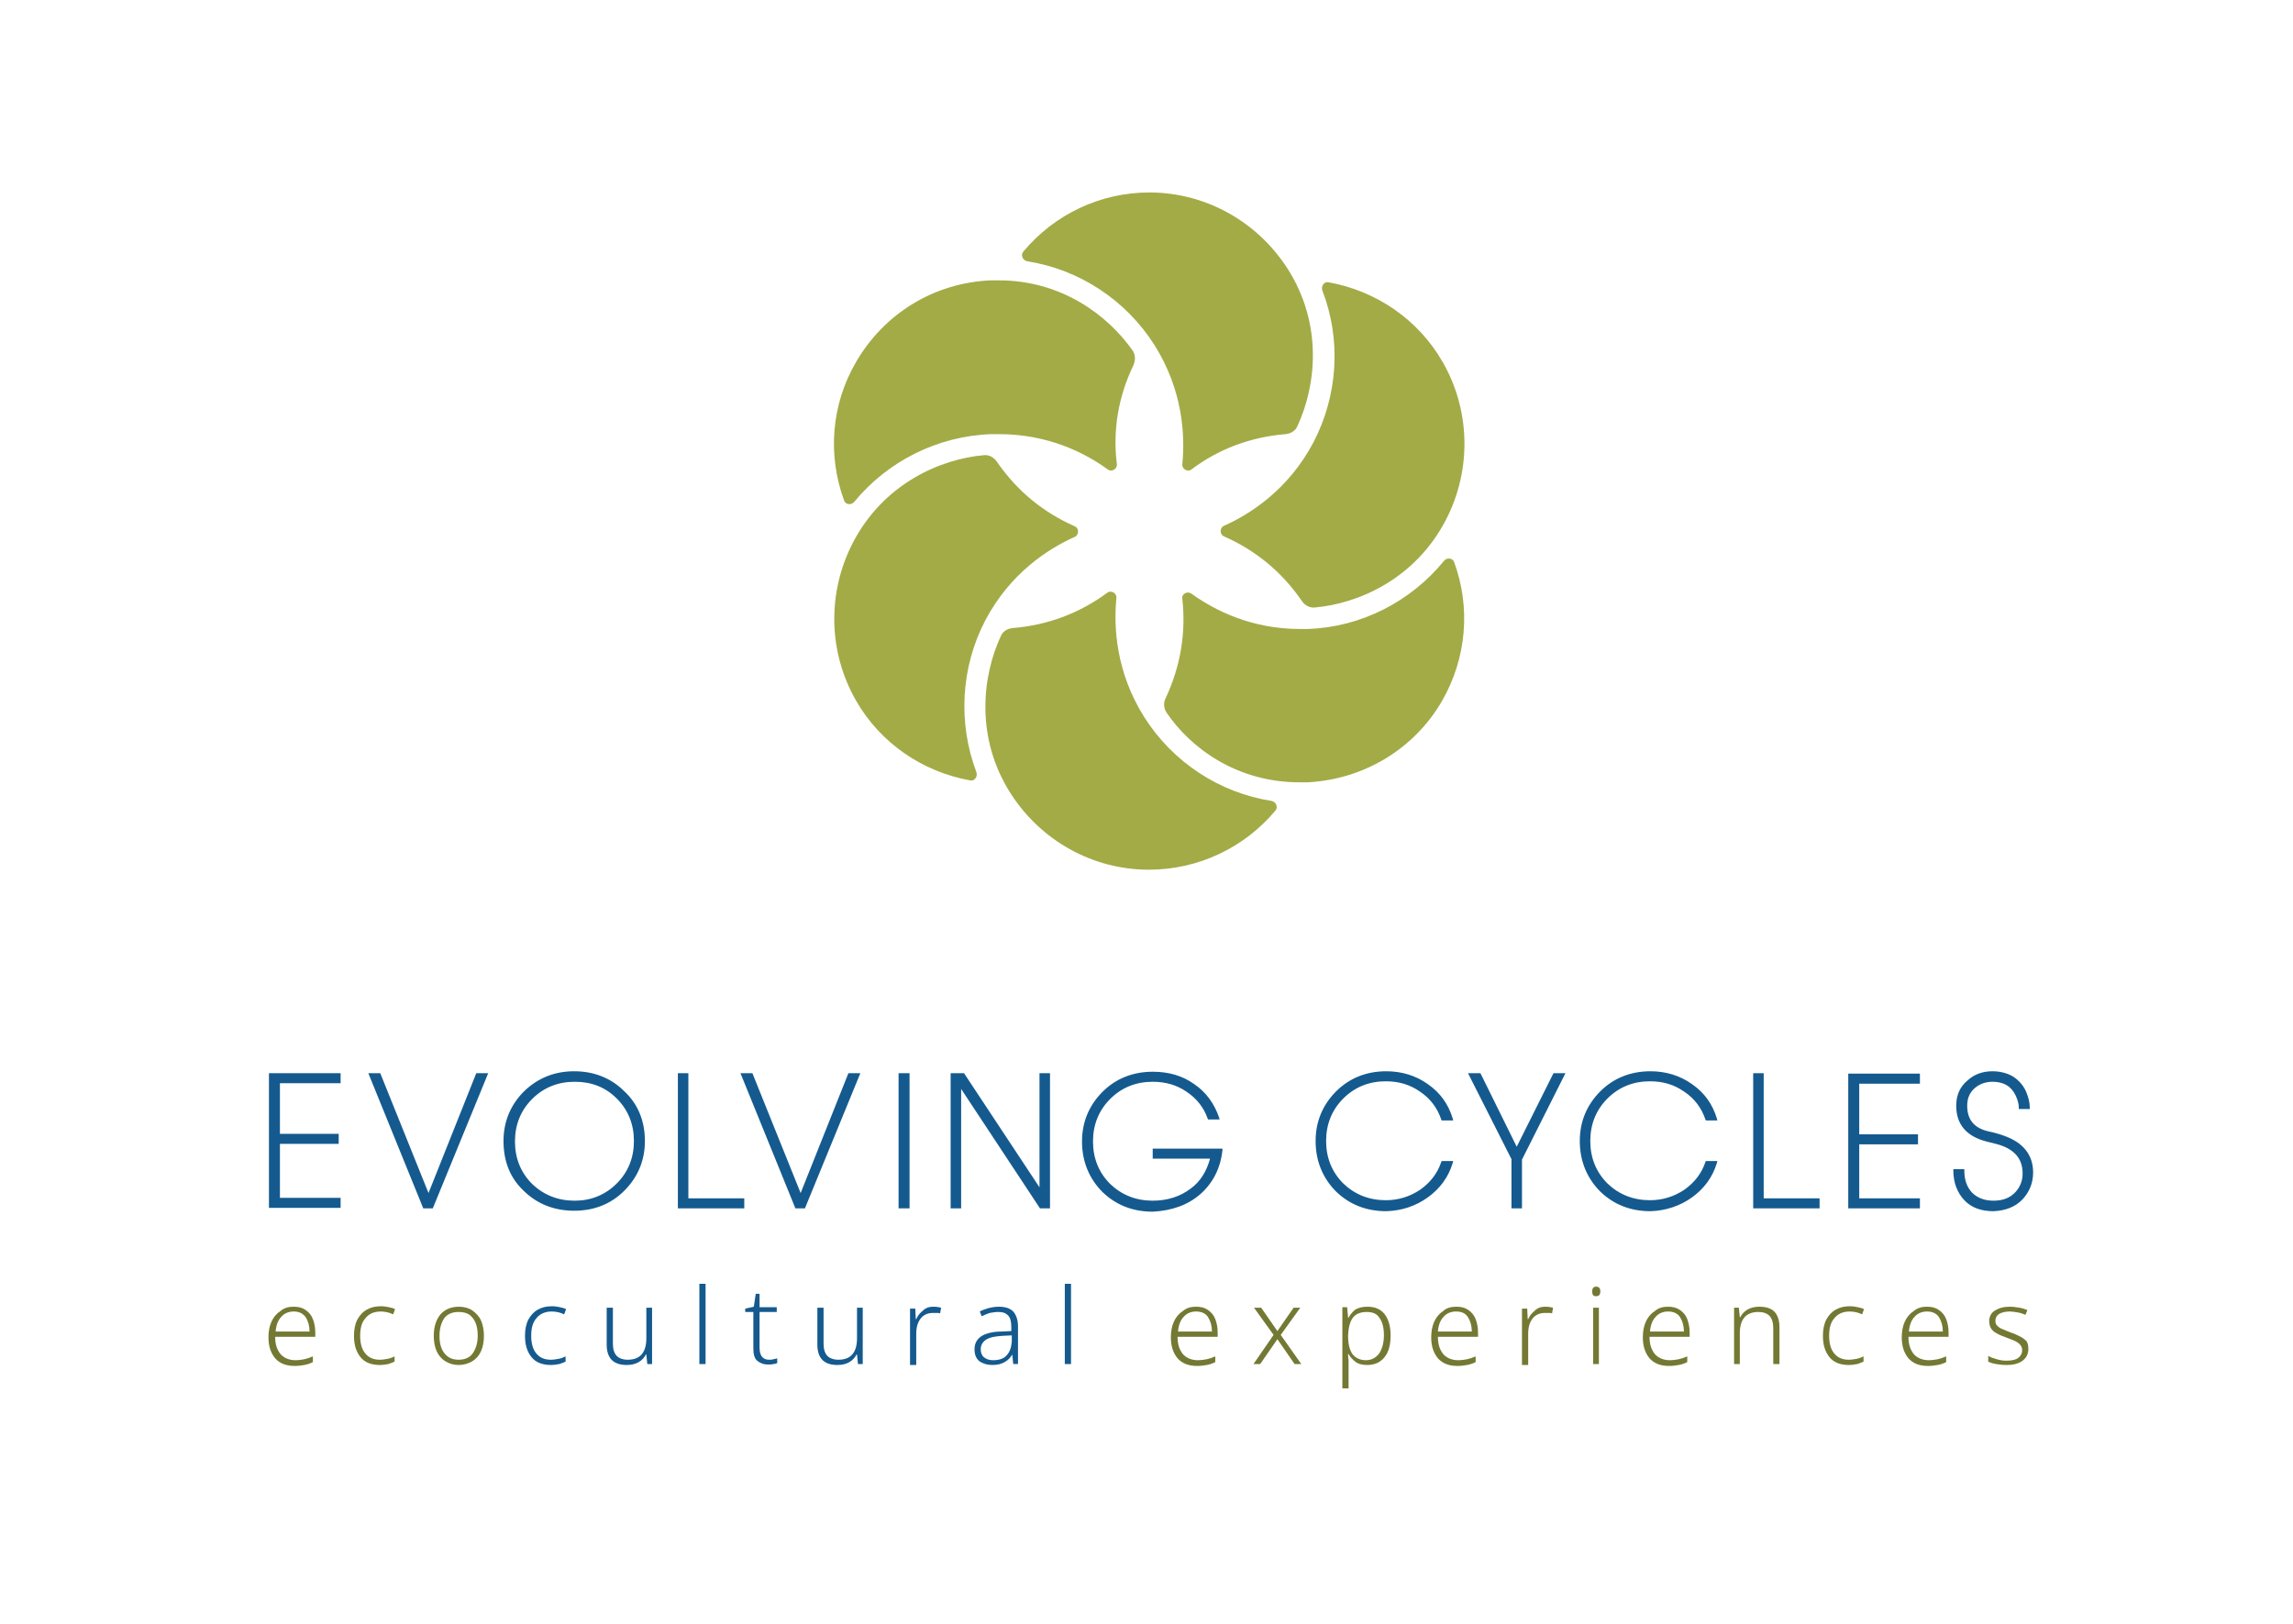 <?xml version="1.0" encoding="UTF-8"?>
<!DOCTYPE svg PUBLIC '-//W3C//DTD SVG 1.0//EN'
          'http://www.w3.org/TR/2001/REC-SVG-20010904/DTD/svg10.dtd'>
<svg height="340" viewBox="0 0 480 340" width="480" xmlns="http://www.w3.org/2000/svg" xmlns:xlink="http://www.w3.org/1999/xlink"
><g
  ><path d="M115.3,285.8c-1.7,0-3.1-0.5-4-1.6c-0.9-1.1-1.4-2.5-1.4-4.5c0-1.3,0.2-2.4,0.7-3.4 c0.5-0.9,1.1-1.6,2-2.1s1.8-0.7,3-0.7c0.6,0,1.1,0.1,1.6,0.2c0.5,0.1,0.9,0.2,1.3,0.4l-0.4,1.1c-0.8-0.4-1.7-0.6-2.6-0.6 c-1.4,0-2.5,0.5-3.2,1.4c-0.8,0.9-1.1,2.1-1.1,3.7c0,1.5,0.3,2.7,1,3.6c0.7,0.9,1.7,1.4,3.1,1.4c0.6,0,1.1-0.1,1.7-0.2 c0.5-0.1,1-0.3,1.4-0.5v1.1c-0.4,0.2-0.8,0.3-1.3,0.5C116.5,285.7,115.9,285.8,115.3,285.8z M136.5,273.8v11.8h-1l-0.2-2h-0.1 c-0.3,0.6-0.8,1.2-1.5,1.6c-0.7,0.4-1.5,0.6-2.5,0.6c-2.8,0-4.2-1.4-4.2-4.3v-7.7h1.3v7.6c0,1.1,0.3,2,0.8,2.5 c0.5,0.5,1.3,0.8,2.3,0.8c2.6,0,3.9-1.5,3.9-4.5v-6.4H136.5z M147.7,285.6h-1.3v-16.8h1.3V285.6z M161,284.7c0.3,0,0.6,0,0.9-0.1 c0.3-0.1,0.6-0.1,0.8-0.2v1c-0.2,0.1-0.5,0.2-0.8,0.2c-0.3,0.1-0.7,0.1-1.1,0.1c-1,0-1.7-0.3-2.3-0.8s-0.8-1.4-0.8-2.7v-7.5H156 v-0.7l1.8-0.4l0.4-2.7h0.8v2.8h3.6v1H159v7.4C159,283.9,159.7,284.7,161,284.7z M180.6,273.8v11.8h-1l-0.2-2h-0.1 c-0.3,0.6-0.8,1.2-1.5,1.6c-0.7,0.4-1.5,0.6-2.5,0.6c-2.8,0-4.2-1.4-4.2-4.3v-7.7h1.3v7.6c0,1.1,0.3,2,0.8,2.5 c0.5,0.5,1.3,0.8,2.3,0.8c2.6,0,3.9-1.5,3.9-4.5v-6.4H180.6z M195.4,273.6c0.6,0,1.2,0.1,1.6,0.2l-0.2,1.2 c-0.2-0.1-0.5-0.1-0.7-0.1c-0.2,0-0.5,0-0.8,0c-1.1,0-2,0.4-2.6,1.2c-0.6,0.8-0.9,1.8-0.9,3.2v6.5h-1.3v-11.8h1.1l0.1,2.2h0.1 c0.3-0.7,0.7-1.2,1.3-1.7C193.8,273.8,194.5,273.6,195.4,273.6z M209.1,273.6c1.3,0,2.3,0.3,3,1c0.6,0.7,1,1.7,1,3.1v7.9h-1l-0.2-2 h0c-0.4,0.7-0.9,1.2-1.6,1.6s-1.5,0.6-2.6,0.6c-1.1,0-2-0.3-2.7-0.8c-0.7-0.6-1-1.4-1-2.5c0-1.2,0.5-2.1,1.4-2.7s2.4-1,4.2-1 l2.1-0.1v-0.8c0-1.2-0.2-2-0.7-2.5c-0.5-0.5-1.1-0.7-2-0.7c-0.6,0-1.2,0.1-1.8,0.2c-0.6,0.2-1.1,0.4-1.7,0.7l-0.4-1 c0.5-0.3,1.2-0.5,1.8-0.7C207.7,273.7,208.4,273.6,209.1,273.6z M211.8,279.6l-2,0.1c-1.5,0.1-2.6,0.3-3.4,0.8 c-0.7,0.5-1.1,1.1-1.1,2c0,0.7,0.2,1.3,0.7,1.7c0.5,0.4,1.1,0.6,1.9,0.6c1.2,0,2.2-0.3,2.8-1c0.7-0.7,1-1.7,1.1-2.9V279.6z M224.2,285.6h-1.3v-16.8h1.3V285.6z" fill="#155a8e"
    /><path d="M79.5,285.8c-1.7,0-3.1-0.5-4-1.6c-0.9-1.1-1.4-2.5-1.4-4.5c0-1.3,0.2-2.4,0.7-3.4c0.5-0.9,1.1-1.6,2-2.1 s1.8-0.7,3-0.7c0.6,0,1.1,0.1,1.6,0.2c0.5,0.1,0.9,0.2,1.3,0.4l-0.4,1.1c-0.8-0.4-1.7-0.6-2.6-0.6c-1.4,0-2.5,0.5-3.2,1.4 c-0.8,0.9-1.1,2.1-1.1,3.7c0,1.5,0.3,2.7,1,3.6c0.7,0.9,1.7,1.4,3.1,1.4c0.6,0,1.1-0.1,1.7-0.2c0.5-0.1,1-0.3,1.4-0.5v1.1 c-0.4,0.2-0.8,0.3-1.3,0.5C80.7,285.7,80.1,285.8,79.5,285.8z M101.3,279.7c0,1.2-0.2,2.3-0.6,3.2c-0.4,0.9-1,1.6-1.8,2.1 s-1.8,0.8-2.9,0.8c-1.1,0-2-0.3-2.8-0.8s-1.4-1.2-1.8-2.1c-0.4-0.9-0.6-2-0.6-3.2c0-1.9,0.5-3.4,1.4-4.5c1-1.1,2.3-1.6,3.9-1.6 c1.1,0,2.1,0.3,2.8,0.8s1.4,1.2,1.8,2.1S101.3,278.5,101.3,279.7z M92,279.7c0,1.5,0.3,2.7,1,3.6s1.6,1.4,3,1.4 c1.4,0,2.4-0.5,3-1.4c0.6-0.9,1-2.1,1-3.6c0-1-0.1-1.8-0.4-2.6c-0.3-0.8-0.7-1.3-1.3-1.8c-0.6-0.4-1.3-0.6-2.3-0.6 c-1.3,0-2.3,0.4-3,1.3C92.4,276.9,92,278.1,92,279.7z M61.5,273.6c1,0,1.8,0.2,2.5,0.7c0.7,0.5,1.2,1.1,1.5,1.9s0.5,1.7,0.5,2.8 v0.9h-8.4c0,1.6,0.4,2.7,1.1,3.6c0.7,0.8,1.8,1.3,3.1,1.3c0.7,0,1.4-0.1,1.9-0.2c0.5-0.1,1.1-0.3,1.8-0.6v1.2 c-0.6,0.3-1.2,0.5-1.8,0.6c-0.6,0.1-1.2,0.2-2,0.2c-1.8,0-3.1-0.5-4.1-1.6c-0.9-1.1-1.4-2.5-1.4-4.4c0-1.2,0.2-2.3,0.6-3.2 c0.4-0.9,1-1.7,1.8-2.2C59.5,273.8,60.4,273.6,61.5,273.6z M61.5,274.6c-1.1,0-2,0.4-2.6,1.1c-0.7,0.7-1.1,1.8-1.2,3.1h7.1 c0-1.2-0.3-2.2-0.8-3C63.4,275,62.6,274.6,61.5,274.6z" fill="#737933"
    /><path d="M250.4,273.6c1,0,1.8,0.2,2.5,0.7c0.7,0.5,1.2,1.1,1.5,1.9s0.5,1.7,0.5,2.8v0.9h-8.4c0,1.6,0.4,2.7,1.1,3.6 c0.7,0.8,1.8,1.3,3.1,1.3c0.7,0,1.4-0.1,1.9-0.2c0.5-0.1,1.1-0.3,1.8-0.6v1.2c-0.6,0.3-1.2,0.5-1.8,0.6c-0.6,0.1-1.2,0.2-2,0.2 c-1.8,0-3.1-0.5-4.1-1.6c-0.9-1.1-1.4-2.5-1.4-4.4c0-1.2,0.2-2.3,0.6-3.2c0.4-0.9,1-1.7,1.8-2.2 C248.4,273.8,249.3,273.6,250.4,273.6z M250.4,274.6c-1.1,0-2,0.4-2.6,1.1c-0.7,0.7-1.1,1.8-1.2,3.1h7.1c0-1.2-0.3-2.2-0.8-3 S251.5,274.6,250.4,274.6z M266.6,279.5l-4.1-5.7h1.5l3.4,4.9l3.4-4.9h1.4l-4.1,5.7l4.3,6.1H271l-3.6-5.2l-3.6,5.2h-1.4 L266.6,279.5z M286.3,273.6c1.5,0,2.7,0.5,3.5,1.5s1.3,2.5,1.3,4.5c0,2-0.4,3.5-1.3,4.6c-0.9,1.1-2.1,1.6-3.6,1.6 c-1,0-1.9-0.2-2.5-0.7s-1.1-1-1.4-1.6h-0.1c0,0.4,0,0.8,0.1,1.2c0,0.4,0,0.8,0,1.2v4.8H281v-17h1l0.2,2.2h0.1 c0.3-0.6,0.8-1.2,1.4-1.7C284.4,273.8,285.2,273.6,286.3,273.6z M286.1,274.7c-1.3,0-2.3,0.4-2.9,1.2c-0.6,0.8-0.9,2-1,3.6v0.2 c0,1.7,0.3,2.9,0.9,3.8c0.6,0.8,1.6,1.3,2.8,1.3c1.2,0,2.1-0.5,2.8-1.4c0.6-0.9,1-2.2,1-3.8c0-1.6-0.3-2.8-0.9-3.6 C288.3,275.1,287.4,274.7,286.1,274.7z M304.9,273.6c1,0,1.8,0.2,2.5,0.7c0.7,0.5,1.2,1.1,1.5,1.9s0.5,1.7,0.5,2.8v0.9H301 c0,1.6,0.4,2.7,1.1,3.6c0.7,0.8,1.8,1.3,3.1,1.3c0.7,0,1.4-0.1,1.9-0.2c0.5-0.1,1.1-0.3,1.8-0.6v1.2c-0.6,0.3-1.2,0.5-1.8,0.6 c-0.6,0.1-1.2,0.2-2,0.2c-1.8,0-3.1-0.5-4.1-1.6c-0.9-1.1-1.4-2.5-1.4-4.4c0-1.2,0.2-2.3,0.6-3.2c0.4-0.9,1-1.7,1.8-2.2 C302.8,273.8,303.8,273.6,304.9,273.6z M304.8,274.6c-1.1,0-2,0.4-2.6,1.1c-0.7,0.7-1.1,1.8-1.2,3.1h7.1c0-1.2-0.3-2.2-0.8-3 S306,274.6,304.8,274.6z M323.5,273.6c0.6,0,1.2,0.1,1.6,0.2l-0.2,1.2c-0.2-0.1-0.5-0.1-0.7-0.1c-0.2,0-0.5,0-0.8,0 c-1.1,0-2,0.4-2.6,1.2c-0.6,0.8-0.9,1.8-0.9,3.2v6.5h-1.3v-11.8h1.1l0.1,2.2h0.1c0.3-0.7,0.7-1.2,1.3-1.7 C321.9,273.8,322.6,273.6,323.5,273.6z M334.1,269.4c0.6,0,0.9,0.3,0.9,1c0,0.7-0.3,1-0.9,1c-0.6,0-0.8-0.3-0.8-1 C333.3,269.7,333.6,269.4,334.1,269.4z M334.7,273.8v11.8h-1.2v-11.8H334.7z M349.2,273.6c1,0,1.8,0.2,2.5,0.7 c0.7,0.5,1.2,1.1,1.5,1.9s0.5,1.7,0.5,2.8v0.9h-8.4c0,1.6,0.4,2.7,1.1,3.6c0.7,0.8,1.8,1.3,3.1,1.3c0.7,0,1.4-0.1,1.9-0.2 c0.5-0.1,1.1-0.3,1.8-0.6v1.2c-0.6,0.3-1.2,0.5-1.8,0.6c-0.6,0.1-1.2,0.2-2,0.2c-1.8,0-3.1-0.5-4.1-1.6c-0.9-1.1-1.4-2.5-1.4-4.4 c0-1.2,0.2-2.3,0.6-3.2c0.4-0.9,1-1.7,1.8-2.2C347.2,273.8,348.1,273.6,349.2,273.6z M349.2,274.6c-1.1,0-2,0.4-2.6,1.1 c-0.7,0.7-1.1,1.8-1.2,3.1h7.1c0-1.2-0.3-2.2-0.8-3S350.3,274.6,349.2,274.6z M368.3,273.6c1.3,0,2.4,0.3,3.1,1 c0.7,0.7,1.1,1.8,1.1,3.3v7.7h-1.3v-7.6c0-1.1-0.3-2-0.8-2.5s-1.3-0.8-2.3-0.8c-2.6,0-3.9,1.5-3.9,4.5v6.4H363v-11.8h1l0.2,2h0.1 c0.3-0.6,0.8-1.2,1.5-1.6C366.5,273.8,367.3,273.6,368.3,273.6z M387,285.8c-1.7,0-3.1-0.5-4-1.6c-0.9-1.1-1.4-2.5-1.4-4.5 c0-1.3,0.2-2.4,0.7-3.4c0.5-0.9,1.1-1.6,2-2.1s1.8-0.7,3-0.7c0.6,0,1.1,0.1,1.6,0.2c0.5,0.1,0.9,0.2,1.3,0.4l-0.4,1.1 c-0.8-0.4-1.7-0.6-2.6-0.6c-1.4,0-2.5,0.5-3.2,1.4c-0.8,0.9-1.1,2.1-1.1,3.7c0,1.5,0.3,2.7,1,3.6c0.7,0.9,1.7,1.4,3.1,1.4 c0.6,0,1.1-0.1,1.7-0.2c0.5-0.1,1-0.3,1.4-0.5v1.1c-0.4,0.2-0.8,0.3-1.3,0.5C388.2,285.7,387.7,285.8,387,285.8z M403.4,273.6 c1,0,1.8,0.2,2.5,0.7c0.7,0.5,1.2,1.1,1.5,1.9s0.5,1.7,0.5,2.8v0.9h-8.4c0,1.6,0.4,2.7,1.1,3.6c0.7,0.8,1.8,1.3,3.1,1.3 c0.7,0,1.4-0.1,1.9-0.2c0.5-0.1,1.1-0.3,1.8-0.6v1.2c-0.6,0.3-1.2,0.5-1.8,0.6c-0.6,0.1-1.2,0.2-2,0.2c-1.8,0-3.1-0.5-4.1-1.6 c-0.9-1.1-1.4-2.5-1.4-4.4c0-1.2,0.2-2.3,0.6-3.2c0.4-0.9,1-1.7,1.8-2.2C401.4,273.8,402.3,273.6,403.4,273.6z M403.4,274.6 c-1.1,0-2,0.4-2.6,1.1c-0.7,0.7-1.1,1.8-1.2,3.1h7.1c0-1.2-0.3-2.2-0.8-3S404.5,274.6,403.4,274.6z M424.6,282.4 c0,1.1-0.4,1.9-1.2,2.5s-1.9,0.9-3.4,0.9c-0.8,0-1.6-0.1-2.2-0.2c-0.6-0.1-1.2-0.3-1.6-0.5v-1.2c0.5,0.3,1.1,0.5,1.8,0.7 c0.7,0.2,1.3,0.3,2,0.3c1.2,0,2-0.2,2.5-0.6c0.5-0.4,0.8-0.9,0.8-1.6c0-0.7-0.3-1.1-0.8-1.5s-1.3-0.7-2.4-1.1 c-0.7-0.3-1.4-0.5-1.9-0.8c-0.6-0.3-1-0.6-1.3-1c-0.3-0.4-0.5-1-0.5-1.7c0-0.9,0.4-1.7,1.2-2.2c0.8-0.5,1.8-0.8,3.1-0.8 c0.7,0,1.4,0.1,2,0.2c0.6,0.1,1.2,0.3,1.7,0.5l-0.4,1c-0.5-0.2-1-0.4-1.6-0.5c-0.6-0.1-1.2-0.2-1.7-0.2c-0.9,0-1.7,0.2-2.2,0.5 c-0.5,0.3-0.8,0.8-0.8,1.4c0,0.5,0.1,0.8,0.4,1.1c0.3,0.3,0.6,0.5,1.1,0.7c0.5,0.2,1,0.4,1.7,0.7c0.7,0.2,1.3,0.5,1.9,0.8 c0.6,0.3,1,0.6,1.4,1C424.5,281.2,424.6,281.8,424.6,282.4z" fill="#737933"
  /></g
  ><path d="M56.3,253v-28.3h15v2.1H58.6v10.6h12.3v2.1H58.6v11.3h12.7v2.1H56.3z M90.6,253 l11.6-28.3h-2.5l-10,25.1l-10.1-25.1h-2.5L88.6,253L90.6,253z M130.7,249.3c2.8-2.8,4.3-6.3,4.3-10.4s-1.4-7.7-4.3-10.4 c-2.8-2.8-6.4-4.2-10.5-4.2c-4.1,0-7.6,1.4-10.5,4.2c-2.8,2.8-4.3,6.3-4.3,10.4c0,4.3,1.4,7.8,4.3,10.5c2.8,2.7,6.3,4.1,10.5,4.1 C124.4,253.5,127.9,252.1,130.7,249.3z M129.1,230c2.4,2.4,3.6,5.4,3.6,8.9c0,3.5-1.2,6.5-3.6,8.9c-2.4,2.4-5.4,3.6-8.8,3.6 c-3.5,0-6.5-1.2-8.9-3.5c-2.4-2.4-3.6-5.4-3.6-8.9c0-3.5,1.2-6.5,3.6-8.9c2.4-2.4,5.4-3.6,8.9-3.6S126.7,227.6,129.1,230z M155.8,253v-2.1h-11.7v-26.2h-2.2V253H155.8z M168.5,253l11.6-28.3h-2.5l-10,25.1l-10.1-25.1h-2.5l11.5,28.3L168.5,253z M190.4,253 v-28.3h-2.3V253H190.4z M219.8,253v-28.3h-2.2l0,23.9l-15.8-23.9H199V253h2.2v-25l16.5,25L219.8,253z M251.3,250 c2.6-2.3,4.2-5.4,4.6-9.2l0-0.3h-14.6v2.1h12c-0.7,2.6-2,4.8-4.1,6.3c-2.1,1.6-4.8,2.5-7.9,2.5c-3.5,0-6.5-1.2-8.9-3.5 c-2.4-2.4-3.6-5.4-3.6-8.9c0-3.5,1.2-6.5,3.6-8.9c2.4-2.4,5.4-3.6,8.9-3.6c2.7,0,5.1,0.7,7.1,2.1c2.1,1.4,3.6,3.3,4.4,5.6l0.1,0.2 h2.4l-0.1-0.4c-1-2.9-2.7-5.3-5.2-7c-2.5-1.8-5.4-2.6-8.7-2.6c-4.1,0-7.7,1.4-10.5,4.2c-2.8,2.8-4.3,6.3-4.3,10.4 c0,4.2,1.5,7.8,4.3,10.6c2.8,2.7,6.3,4.1,10.5,4.1C245.3,253.5,248.7,252.3,251.3,250z M298.9,250.7c2.5-1.8,4.3-4.2,5.2-7.2 l0.1-0.4h-2.4l-0.1,0.2c-0.8,2.4-2.3,4.3-4.4,5.8c-2.1,1.4-4.5,2.2-7.2,2.2c-3.5,0-6.5-1.2-8.9-3.5c-2.4-2.4-3.6-5.4-3.6-8.9 c0-3.5,1.2-6.5,3.6-8.9c2.4-2.4,5.4-3.6,8.9-3.6c2.7,0,5.1,0.7,7.2,2.2c2.1,1.4,3.6,3.4,4.4,5.8l0.1,0.2h2.4l-0.1-0.4 c-0.9-3-2.6-5.4-5.2-7.2c-2.5-1.8-5.5-2.7-8.7-2.7c-4.1,0-7.7,1.4-10.5,4.2c-2.8,2.8-4.3,6.3-4.3,10.4c0,4.2,1.5,7.8,4.3,10.6 c2.8,2.7,6.3,4.1,10.5,4.1C293.5,253.5,296.4,252.5,298.9,250.7z M318.6,253v-10.2l9.1-18.1h-2.5l-7.7,15.4l-7.6-15.4h-2.6l9.1,18 V253H318.6z M354.2,250.7c2.5-1.8,4.3-4.2,5.2-7.2l0.1-0.4h-2.4l-0.1,0.2c-0.8,2.4-2.3,4.3-4.4,5.8c-2.1,1.4-4.5,2.2-7.2,2.2 c-3.5,0-6.5-1.2-8.9-3.5c-2.4-2.4-3.6-5.4-3.6-8.9c0-3.5,1.2-6.5,3.6-8.9c2.4-2.4,5.4-3.6,8.9-3.6c2.7,0,5.1,0.7,7.2,2.2 c2.1,1.4,3.6,3.4,4.4,5.8l0.1,0.2h2.4l-0.1-0.4c-0.9-3-2.6-5.4-5.2-7.2c-2.5-1.8-5.5-2.7-8.7-2.7c-4.1,0-7.7,1.4-10.5,4.2 c-2.8,2.8-4.3,6.3-4.3,10.4c0,4.2,1.5,7.8,4.3,10.6c2.8,2.7,6.3,4.1,10.5,4.1C348.7,253.5,351.7,252.5,354.2,250.7z M380.9,253v-2.1 h-11.7v-26.2h-2.2V253H380.9z M401.9,253v-2.1h-12.7v-11.3h12.3v-2.1h-12.3v-10.6h12.7v-2.1h-15V253H401.9z M423.4,251.1 c1.4-1.5,2.2-3.4,2.2-5.6c0-3.7-2.1-6.3-6.1-7.7c-1.1-0.4-2.2-0.7-3.2-0.9c-3.1-0.7-4.5-2.5-4.5-5.4c0-1.5,0.5-2.7,1.5-3.6 c1-0.9,2.3-1.4,3.8-1.4c2.4,0,4,1,4.9,3c0.4,0.9,0.6,1.7,0.6,2.4v0.3h2.3v-0.3c0-1.1-0.3-2.2-0.8-3.4c-0.6-1.3-1.5-2.3-2.7-3.1 c-1.2-0.7-2.7-1.1-4.3-1.1c-2,0-3.8,0.6-5.2,1.9c-1.6,1.3-2.4,3.1-2.4,5.3c0,3.9,2.1,6.4,6.3,7.5c1.7,0.4,2.8,0.7,3.3,0.9 c2.9,1.1,4.3,3,4.3,5.8c0,1.5-0.5,2.8-1.5,3.9c-1.1,1.2-2.6,1.8-4.6,1.8c-1.9,0-3.4-0.6-4.5-1.7c-1.1-1.2-1.6-2.7-1.6-4.6v-0.3h-2.3 v0.3c0,2.5,0.8,4.6,2.3,6.2c1.5,1.6,3.6,2.3,6.1,2.3C419.8,253.5,421.9,252.7,423.4,251.1z" fill="#155a8e"
  /><g
  ><path d="M178.8,105.1c-0.6,0.7-1.8,0.6-2.1-0.3c-3.5-9.5-2.7-20.1,2.5-29c5.9-10.2,16.4-16.6,28.2-17.1 c0.6,0,1.1,0,1.7,0c13.1,0,22.8,7.3,28,14.7c0.6,0.9,0.6,2,0.2,3c-3.2,6.6-4.4,13.7-3.5,20.8c0.1,1-1.1,1.7-1.9,1.1 c-4.8-3.5-12.5-7.4-22.8-7.4c-0.5,0-1.1,0-1.6,0C196.2,91.3,185.8,96.6,178.8,105.1z M206.3,129.8c5.2-9.8,13.1-14.9,18.7-17.4 c0.9-0.4,0.9-1.8,0-2.2c-6.6-2.9-12.1-7.4-16.3-13.5c-0.6-0.9-1.6-1.5-2.7-1.4c-9.2,0.8-21.1,6-27.5,18.4 c-5.4,10.5-5.1,22.9,0.7,33c5.1,8.9,13.9,14.9,23.9,16.7c0.9,0.2,1.6-0.8,1.3-1.7C200.5,151.4,201.1,139.7,206.3,129.8z M267,169.7 c0.6-0.7,0.1-1.8-0.8-2c-10.9-1.7-20.7-8.1-26.7-17.6c-5.9-9.4-6.4-18.8-5.8-24.9c0.1-1-1.1-1.7-1.9-1.1 c-5.8,4.3-12.5,6.8-19.8,7.4c-1.1,0.1-2.1,0.7-2.5,1.7c-3.9,8.4-5.4,21.3,2.1,33c6.4,9.9,17.2,15.9,28.9,15.9 C250.8,182.1,260.5,177.5,267,169.7z M272,163.8c0.6,0,1.1,0,1.7,0c11.8-0.6,22.4-7,28.2-17.1c5.1-8.9,6-19.5,2.5-29 c-0.3-0.9-1.5-1-2.1-0.3c-7,8.6-17.4,13.9-28.5,14.3c-0.5,0-1.1,0-1.6,0c-10.3,0-17.9-3.9-22.8-7.4c-0.8-0.6-2.1,0-1.9,1.1 c0.8,7.1-0.4,14.2-3.5,20.8c-0.5,1-0.4,2.1,0.2,3C249.2,156.6,258.9,163.8,272,163.8L272,163.8z M275.2,127.2 c9.2-0.8,21.1-6,27.5-18.4c5.4-10.5,5.1-22.9-0.7-33c-5.1-8.9-13.9-14.9-23.9-16.7c-0.9-0.2-1.6,0.8-1.3,1.7 c4,10.3,3.3,22-1.9,31.9c-5.2,9.8-13.1,14.9-18.7,17.4c-0.9,0.4-0.9,1.8,0,2.2c6.6,2.9,12.1,7.4,16.3,13.5 C273.1,126.7,274.1,127.3,275.2,127.2z M269.1,90.9c1.1-0.1,2.1-0.7,2.5-1.7c3.9-8.4,5.4-21.3-2.1-33c-6.4-9.9-17.2-15.9-28.9-15.9 c-10.3,0-19.9,4.6-26.4,12.4c-0.6,0.7-0.1,1.8,0.8,2c10.9,1.7,20.7,8.1,26.7,17.6c5.9,9.4,6.4,18.8,5.8,24.9 c-0.1,1,1.1,1.7,1.9,1.1C255.1,94,261.8,91.5,269.1,90.9z" fill="#a3ab46"
  /></g
></svg
>
